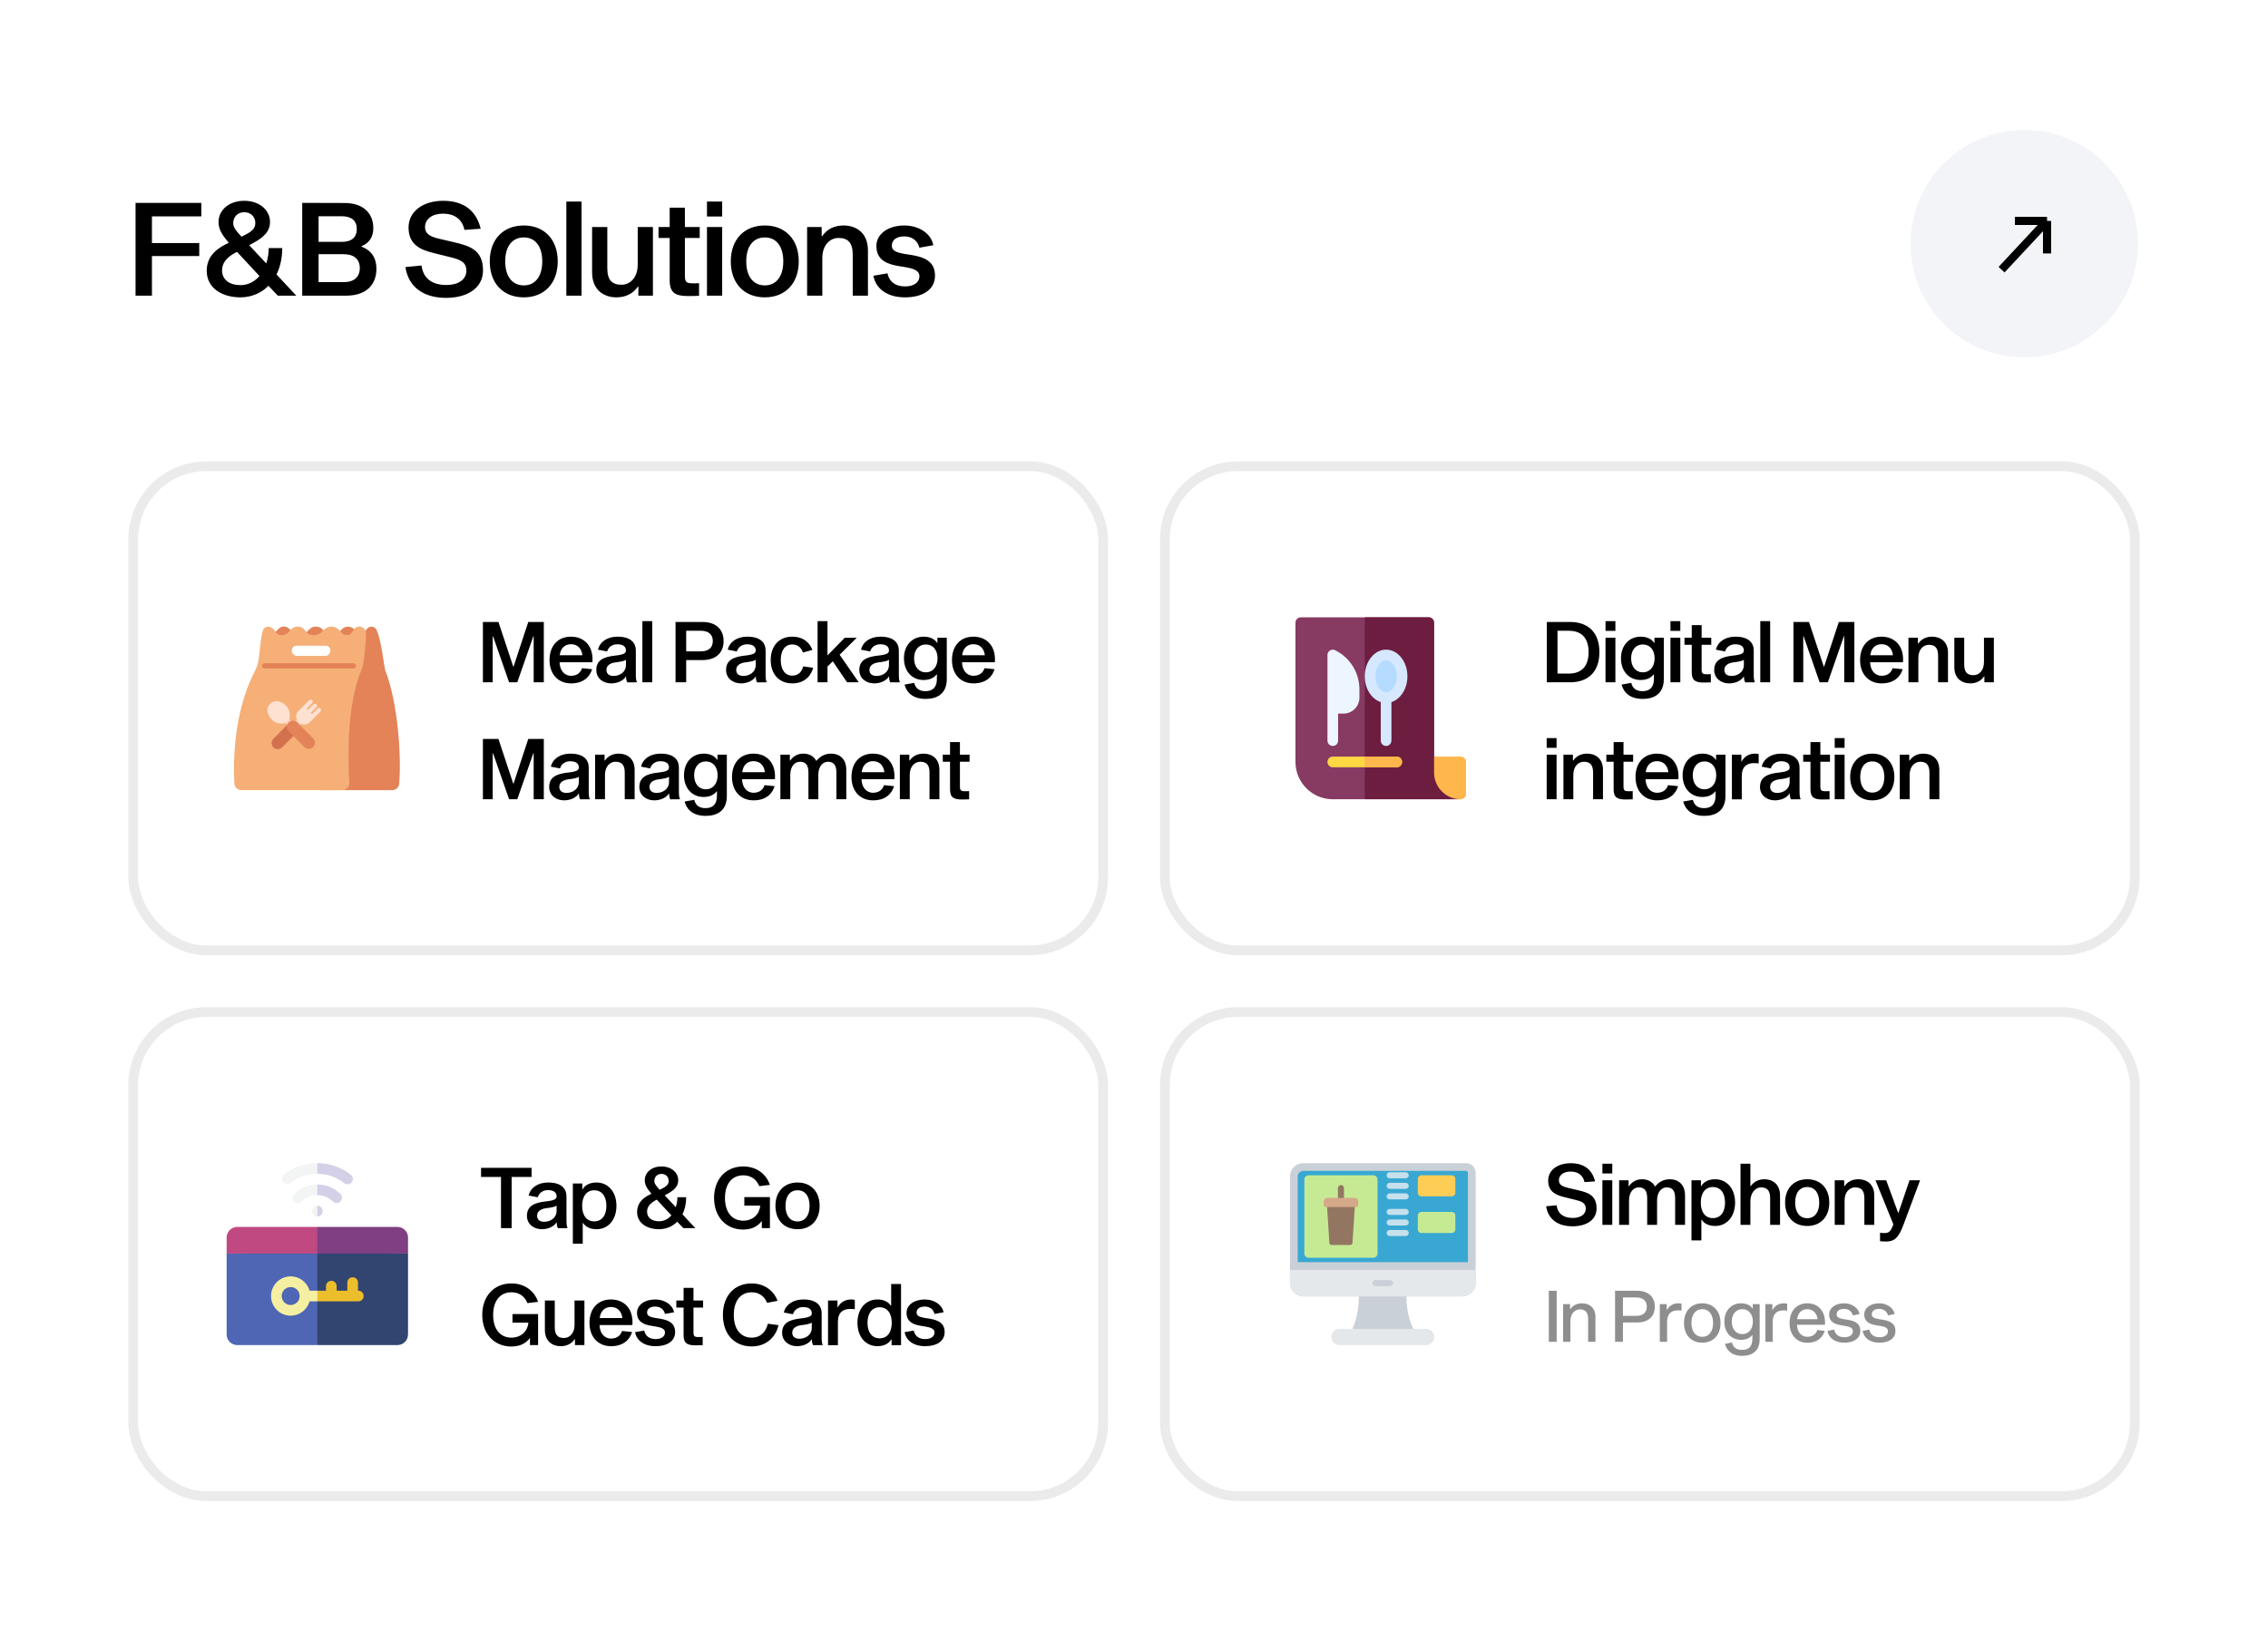 <svg width="698" height="502" viewBox="0 0 698 502" fill="none" xmlns="http://www.w3.org/2000/svg">
<rect width="698" height="502" fill="white"/>
<path d="M46.76 66.6V74.8H61.32V78.8H46.76V91H41.72V62.44H61.96V66.6H46.76ZM85.501 91L82.621 87.96C80.381 90.24 77.341 91.52 73.981 91.52C68.501 91.52 63.621 88.8 63.621 83.32C63.621 79.52 65.901 76.92 69.621 75.12L70.421 74.72C68.061 72 67.261 70.36 67.261 68.32C67.261 64.68 70.461 61.8 75.181 61.8C79.861 61.8 83.101 64.68 83.101 68.32C83.101 71.48 80.741 73.28 77.781 74.88L76.701 75.48L81.941 81.08C82.421 79.64 82.701 78.04 82.701 76.36H86.861C86.861 79.48 86.221 82.2 85.101 84.48L91.181 91H85.501ZM71.781 68.64C71.781 69.88 72.461 70.84 74.301 72.84L75.141 72.44C77.261 71.4 78.581 70.44 78.581 68.64C78.581 66.96 77.421 65.32 75.181 65.32C72.941 65.32 71.781 66.96 71.781 68.64ZM73.981 87.76C76.341 87.76 78.381 86.68 79.861 84.96L72.941 77.52L72.261 77.88C69.701 79.28 68.341 81 68.341 83.2C68.341 86.08 70.621 87.76 73.981 87.76ZM93.009 62.44L106.049 62.48C111.729 62.48 114.889 65.56 114.889 70.24C114.889 72.8 113.729 74.76 111.289 75.76V75.92C114.209 77.04 115.849 79.28 115.849 82.72C115.849 87.76 112.569 91 106.569 91H93.009V62.44ZM98.049 74.44H105.249C108.249 74.44 109.809 73 109.809 70.48C109.809 68 108.249 66.56 105.249 66.56H98.049V74.44ZM98.049 86.84H105.729C109.009 86.84 110.729 85.24 110.729 82.52C110.729 79.8 109.009 78.24 105.729 78.24H98.049V86.84ZM147.934 70.4L142.934 70.76C142.254 67.44 139.814 65.76 136.334 65.76C132.934 65.76 130.814 67.48 130.814 69.88C130.814 72.16 132.694 72.88 135.134 73.48L139.934 74.6C144.334 75.68 148.654 76.8 148.654 83.2C148.654 88.88 143.534 91.68 137.294 91.68C130.334 91.68 125.694 88.36 124.774 82.2L129.734 81.72C130.294 86.2 133.614 87.72 137.374 87.72C141.014 87.72 143.534 86.08 143.534 83.32C143.534 80.52 141.414 79.84 138.454 79.12L133.454 77.88C129.654 76.92 125.734 75.48 125.734 70.04C125.734 64.92 130.374 61.8 136.414 61.8C142.774 61.8 146.614 64.92 147.934 70.4ZM161.206 69.4C167.566 69.4 171.646 73.76 171.646 80.44C171.646 87.16 167.566 91.52 161.206 91.52C154.806 91.52 150.726 87.16 150.726 80.44C150.726 73.76 154.806 69.4 161.206 69.4ZM161.206 87.84C164.686 87.84 166.886 85.12 166.886 80.44C166.886 75.76 164.686 73.08 161.206 73.08C157.686 73.08 155.486 75.76 155.486 80.44C155.486 85.12 157.686 87.84 161.206 87.84ZM174.296 62.04H178.976V91H174.296V62.04ZM196.464 88.24H196.304C194.744 90.48 192.424 91.52 189.704 91.52C185.824 91.52 182.224 89.24 182.224 83.84V69.88H186.904V82.56C186.904 86.32 188.464 87.64 191.304 87.64C193.824 87.64 196.264 85.56 196.264 81.44V69.88H200.944V91H196.464V88.24ZM213.183 87.2C213.703 87.2 214.543 87.2 215.143 87.16V91.04C214.663 91.08 213.023 91.12 211.863 91.12C207.903 91.12 206.103 90.2 206.103 86.28V73.24H202.663V69.88H206.103V63.92H210.783V69.88H215.343V73.24H210.783V85.04C210.783 87 211.543 87.2 213.183 87.2ZM217.578 62.04H222.258V66.64H217.578V62.04ZM217.578 69.88H222.258V91H217.578V69.88ZM235.385 69.4C241.745 69.4 245.825 73.76 245.825 80.44C245.825 87.16 241.745 91.52 235.385 91.52C228.985 91.52 224.905 87.16 224.905 80.44C224.905 73.76 228.985 69.4 235.385 69.4ZM235.385 87.84C238.865 87.84 241.065 85.12 241.065 80.44C241.065 75.76 238.865 73.08 235.385 73.08C231.865 73.08 229.665 75.76 229.665 80.44C229.665 85.12 231.865 87.84 235.385 87.84ZM252.876 72.64L253.036 72.68C254.596 70.4 256.916 69.4 259.636 69.4C263.516 69.4 267.116 71.68 267.116 77.04V91H262.436V78.36C262.436 74.6 260.876 73.24 258.036 73.24C255.516 73.24 253.076 75.36 253.076 79.44V91H248.396V69.88H252.876V72.64ZM287.235 75.48L282.955 76.24C282.395 73.88 280.475 72.76 278.315 72.76C276.035 72.76 274.475 73.76 274.475 75.6C274.475 77.32 276.195 77.76 278.395 78.16L280.515 78.48C284.195 79.12 287.755 80.24 287.755 84.84C287.755 89.32 283.755 91.52 278.515 91.52C273.035 91.52 269.515 88.84 268.795 84.88L273.115 84.12C273.755 86.92 275.755 88.16 278.595 88.16C281.155 88.16 282.955 87 282.955 85C282.955 83.28 281.195 82.68 278.715 82.24L276.515 81.88C273.195 81.32 269.715 80.16 269.715 75.72C269.715 71.96 273.395 69.4 278.315 69.4C283.075 69.4 286.675 72.12 287.235 75.48Z" fill="black"/>
<rect x="41" y="143.5" width="298.5" height="149" rx="22.5" fill="white"/>
<rect x="41" y="143.5" width="298.5" height="149" rx="22.5" stroke="#EBEBEB" stroke-width="3"/>
<path d="M118.59 206.397C118.16 205.301 117.484 197.179 115.825 193.725C115.686 193.508 115.503 193.324 115.288 193.183C115.073 193.043 114.83 192.95 114.576 192.91C114.322 192.871 114.062 192.886 113.815 192.954C113.567 193.023 113.336 193.143 113.139 193.307C112.701 193.732 112.034 195.2 110.86 195.2C109.87 195.2 109.694 194.474 109.246 193.987C109.006 193.65 108.692 193.373 108.327 193.178C107.962 192.983 107.557 192.875 107.144 192.863C106.715 192.874 106.294 192.98 105.91 193.173C105.527 193.367 105.191 193.642 104.927 193.981C104.594 194.405 104.169 194.749 103.684 194.986C103.199 195.222 102.666 195.346 102.127 195.347C101.68 195.366 101.234 195.28 100.828 195.094C100.421 194.909 100.063 194.629 99.785 194.279C99.164 193.608 98.637 192.863 97.127 192.863C95.873 192.863 95.32 193.614 94.619 194.291C94.304 194.634 93.919 194.905 93.491 195.087C93.062 195.269 92.6 195.358 92.135 195.347C91.662 195.36 91.192 195.263 90.762 195.065C90.333 194.867 89.954 194.572 89.657 194.204C89.055 193.552 88.539 192.863 87.322 192.863C86.167 192.863 85.695 193.54 85.124 194.186C84.837 194.562 84.464 194.864 84.036 195.066C83.608 195.268 83.138 195.364 82.665 195.347V200.141H89.079C89.104 199.753 89.272 199.387 89.552 199.116C89.7 198.964 89.878 198.843 90.074 198.761C90.271 198.679 90.481 198.637 90.694 198.638H101.195C101.605 198.637 101.999 198.792 102.299 199.071C102.599 199.35 102.781 199.732 102.81 200.141C103.616 200.141 104.412 200.324 105.137 200.678C105.862 201.032 106.496 201.547 106.992 202.183C107.488 202.819 107.832 203.56 107.998 204.349C108.165 205.138 108.149 205.955 107.951 206.737L98.761 243.198H120.7C121.242 243.198 121.763 242.995 122.162 242.629C122.561 242.263 122.808 241.761 122.853 241.221C123.549 233.129 122.558 216.524 118.59 206.397Z" fill="#E48258"/>
<path d="M112.578 194.471C112.522 194.195 112.41 193.933 112.248 193.703C112.086 193.472 111.877 193.278 111.636 193.133C111.395 192.987 111.126 192.894 110.847 192.858C110.567 192.822 110.283 192.845 110.013 192.925C109.462 193.097 109 193.478 108.728 193.987C108.274 194.707 107.97 195.489 106.896 195.489C105.561 195.489 105.07 194.694 104.412 193.98C104.113 193.614 103.733 193.323 103.302 193.13C102.87 192.937 102.4 192.847 101.928 192.869C100.636 192.869 100.003 193.589 99.27 194.278C98.917 194.664 98.487 194.971 98.008 195.18C97.528 195.388 97.011 195.494 96.488 195.489C96.02 195.52 95.552 195.425 95.133 195.214C94.714 195.003 94.358 194.685 94.103 194.291C93.557 193.602 93.073 192.869 91.539 192.869C90.34 192.869 89.756 193.539 89.142 194.204C88.855 194.596 88.482 194.916 88.051 195.139C87.62 195.362 87.143 195.482 86.658 195.489C85.546 195.489 85.111 194.844 84.608 194.185C84.401 193.85 84.126 193.561 83.801 193.338C83.476 193.114 83.108 192.961 82.721 192.887C82.322 192.844 81.921 192.941 81.586 193.162C81.251 193.383 81.005 193.714 80.889 194.098C80.317 196.123 79.957 199.973 79.647 202.637C79.487 203.998 79.079 205.317 78.442 206.531C71.586 219.807 71.859 235.388 72.126 241.132C72.154 241.689 72.394 242.214 72.797 242.599C73.2 242.984 73.736 243.199 74.294 243.2H105.368C105.663 243.2 105.954 243.139 106.224 243.022C106.495 242.905 106.738 242.734 106.94 242.519C107.142 242.305 107.298 242.051 107.398 241.774C107.498 241.497 107.541 241.203 107.523 240.909C107.144 234.742 106.579 217.491 111.106 206.524C111.55 205.47 111.841 204.358 111.969 203.221C112.224 200.749 112.845 196.52 112.578 194.471ZM101.207 201.401C101.057 201.553 100.878 201.673 100.681 201.755C100.484 201.837 100.272 201.88 100.059 201.879H91.421C90.991 201.879 90.579 201.708 90.275 201.404C89.971 201.1 89.8 200.688 89.8 200.259C89.799 200.219 89.801 200.18 89.806 200.141C89.831 199.752 89.999 199.387 90.278 199.116C90.427 198.964 90.605 198.843 90.801 198.761C90.997 198.679 91.208 198.637 91.421 198.638H100.059C100.468 198.637 100.863 198.791 101.163 199.07C101.462 199.35 101.645 199.732 101.673 200.141C101.678 200.18 101.68 200.219 101.679 200.259C101.68 200.471 101.639 200.681 101.558 200.877C101.477 201.073 101.358 201.251 101.207 201.401Z" fill="#F5AF77"/>
<path d="M108.771 205.759H81.427C81.212 205.759 81.006 205.674 80.854 205.522C80.702 205.37 80.617 205.164 80.617 204.949C80.617 204.734 80.702 204.528 80.854 204.376C81.006 204.225 81.212 204.139 81.427 204.139H108.771C108.986 204.139 109.192 204.225 109.344 204.376C109.496 204.528 109.581 204.734 109.581 204.949C109.581 205.164 109.496 205.37 109.344 205.522C109.192 205.674 108.986 205.759 108.771 205.759Z" fill="#E48258"/>
<path d="M91.105 223.947C90.92 223.948 90.74 223.893 90.587 223.791C90.433 223.688 90.314 223.543 90.243 223.372C90.173 223.202 90.155 223.015 90.191 222.834C90.227 222.653 90.315 222.487 90.446 222.357L91.852 220.951C92.026 220.776 92.263 220.677 92.51 220.677C92.757 220.677 92.994 220.774 93.169 220.949C93.344 221.123 93.443 221.36 93.444 221.607C93.444 221.854 93.346 222.091 93.172 222.266L91.766 223.672C91.679 223.76 91.576 223.829 91.463 223.876C91.349 223.924 91.228 223.948 91.105 223.947Z" fill="#FCCCB6"/>
<path d="M91.639 222.535C91.285 222.183 90.806 221.985 90.307 221.985C89.808 221.985 89.329 222.183 88.975 222.535L84.125 227.386C83.779 227.741 83.587 228.217 83.59 228.713C83.593 229.209 83.791 229.683 84.141 230.033C84.492 230.384 84.966 230.582 85.462 230.585C85.957 230.588 86.434 230.396 86.789 230.049L91.639 225.199C91.992 224.845 92.19 224.366 92.19 223.867C92.19 223.368 91.992 222.889 91.639 222.535Z" fill="#D3714F"/>
<path d="M98.556 218.024C98.427 217.938 98.271 217.9 98.116 217.917C97.962 217.934 97.818 218.005 97.71 218.118L96.166 219.661C96.115 219.713 96.046 219.741 95.974 219.741C95.902 219.741 95.833 219.713 95.782 219.662C95.731 219.611 95.702 219.542 95.702 219.47C95.702 219.397 95.73 219.328 95.781 219.277L97.359 217.699C97.479 217.579 97.546 217.417 97.546 217.248C97.546 217.079 97.479 216.917 97.359 216.797C97.239 216.678 97.077 216.61 96.908 216.611C96.739 216.611 96.576 216.678 96.457 216.797L94.88 218.375C94.854 218.4 94.824 218.42 94.791 218.434C94.758 218.448 94.723 218.455 94.687 218.455C94.652 218.455 94.616 218.448 94.583 218.434C94.55 218.42 94.52 218.4 94.495 218.375C94.47 218.35 94.45 218.32 94.436 218.287C94.422 218.254 94.415 218.219 94.415 218.183C94.415 218.147 94.422 218.112 94.436 218.079C94.449 218.046 94.469 218.016 94.495 217.99L96.038 216.446C96.151 216.338 96.222 216.195 96.239 216.04C96.256 215.885 96.219 215.729 96.132 215.6C96.078 215.524 96.008 215.461 95.928 215.414C95.847 215.368 95.757 215.34 95.664 215.333C95.572 215.325 95.478 215.337 95.391 215.369C95.304 215.401 95.224 215.452 95.158 215.518L91.743 218.933C91.538 219.161 91.379 219.428 91.277 219.717C91.175 220.007 91.131 220.314 91.148 220.62C91.165 220.927 91.242 221.227 91.375 221.504C91.508 221.781 91.694 222.028 91.923 222.233C92.128 222.462 92.375 222.648 92.652 222.781C92.929 222.915 93.229 222.992 93.536 223.008C93.843 223.025 94.15 222.981 94.439 222.879C94.729 222.777 94.995 222.619 95.224 222.413L98.639 218.998C98.705 218.932 98.755 218.852 98.787 218.765C98.819 218.678 98.832 218.584 98.824 218.492C98.816 218.399 98.788 218.309 98.742 218.228C98.696 218.147 98.632 218.078 98.556 218.024Z" fill="#FFE1D2"/>
<path d="M89.502 223.951C89.255 223.951 89.018 223.853 88.844 223.679L87.369 222.205C87.28 222.119 87.209 222.016 87.16 221.902C87.111 221.789 87.086 221.666 87.085 221.543C87.083 221.419 87.107 221.296 87.154 221.182C87.201 221.067 87.27 220.963 87.357 220.876C87.445 220.788 87.549 220.719 87.663 220.672C87.778 220.626 87.9 220.602 88.024 220.603C88.148 220.604 88.27 220.63 88.384 220.679C88.497 220.727 88.6 220.798 88.686 220.887L90.161 222.362C90.291 222.493 90.38 222.659 90.415 222.839C90.451 223.02 90.433 223.207 90.362 223.377C90.292 223.547 90.172 223.693 90.019 223.795C89.866 223.897 89.686 223.951 89.502 223.951Z" fill="#FCCCB6"/>
<path d="M96.374 227.274L91.479 222.378C91.305 222.2 91.097 222.058 90.867 221.96C90.638 221.863 90.391 221.812 90.142 221.811C89.893 221.809 89.646 221.857 89.415 221.952C89.185 222.046 88.975 222.186 88.799 222.362C88.623 222.538 88.483 222.748 88.389 222.978C88.294 223.209 88.246 223.456 88.248 223.705C88.249 223.955 88.3 224.201 88.397 224.43C88.495 224.66 88.637 224.868 88.815 225.042L93.71 229.938C93.885 230.113 94.093 230.251 94.322 230.346C94.55 230.44 94.795 230.489 95.042 230.489C95.29 230.489 95.535 230.44 95.763 230.346C95.992 230.251 96.199 230.112 96.374 229.937C96.549 229.762 96.688 229.555 96.782 229.326C96.877 229.098 96.926 228.853 96.926 228.605C96.926 228.358 96.877 228.113 96.782 227.885C96.688 227.656 96.549 227.448 96.374 227.274Z" fill="#E48258"/>
<path d="M87.604 222.577C87.955 222.486 88.275 222.303 88.531 222.047C88.787 221.791 88.97 221.471 89.061 221.12C89.257 220.401 89.249 219.641 89.041 218.926C88.832 218.21 88.43 217.566 87.878 217.064C87.296 216.512 86.587 216.111 85.814 215.896C85.338 215.767 84.837 215.766 84.361 215.893C83.885 216.02 83.451 216.27 83.102 216.618C82.754 216.967 82.504 217.401 82.377 217.877C82.25 218.353 82.251 218.854 82.38 219.33C82.594 220.104 82.994 220.814 83.547 221.397C84.049 221.948 84.693 222.35 85.409 222.559C86.125 222.767 86.885 222.773 87.604 222.577Z" fill="#FFE1D2"/>
<path d="M167.364 191.436V210H164.244V195.83H164.14L159.2 210H156.678L151.738 195.83H151.634V210H148.618V191.436H153.402L157.952 205.164H158.056L162.58 191.436H167.364ZM179.132 205.658L182.226 205.97C181.654 207.946 179.912 210.338 175.752 210.338C171.748 210.338 169.122 207.478 169.122 203.162C169.122 198.82 171.644 195.96 175.726 195.96C179.834 195.96 182.694 198.846 182.33 203.838H172.216C172.268 206.23 173.62 207.998 175.752 207.998C177.988 207.998 178.846 206.594 179.132 205.658ZM175.726 198.274C173.568 198.274 172.45 199.86 172.268 201.68H179.236C179.054 199.86 177.936 198.274 175.726 198.274ZM196.048 210L193.084 210.026C192.85 209.766 192.668 209.09 192.668 208.154C191.784 209.662 189.808 210.338 188.092 210.338C185.622 210.338 183.516 208.778 183.516 206.23C183.516 203.266 185.648 202.174 189.314 201.784C191.966 201.498 192.642 201.056 192.642 200.224C192.642 199.08 191.862 198.3 189.964 198.3C188.612 198.3 187.312 199.002 186.844 200.51L184.036 199.964C184.634 197.468 186.974 195.96 190.042 195.96C194.124 195.96 195.684 197.832 195.684 200.25V207.14C195.684 208.648 195.71 209.402 196.048 210ZM192.642 204.618V203.058C192.2 203.5 190.744 203.708 189.288 203.89C187.91 204.098 186.636 204.748 186.636 206.178C186.636 207.4 187.468 208.05 188.82 208.05C190.484 208.05 192.642 207.088 192.642 204.618ZM197.697 191.176H200.739V210H197.697V191.176ZM207.905 191.436H216.173C220.385 191.436 222.699 193.75 222.699 197.312C222.699 200.874 220.385 203.162 216.173 203.162H211.181V210H207.905V191.436ZM211.181 200.484H215.679C218.097 200.484 219.371 199.314 219.371 197.312C219.371 195.31 218.097 194.14 215.679 194.14H211.181V200.484ZM235.988 210L233.024 210.026C232.79 209.766 232.608 209.09 232.608 208.154C231.724 209.662 229.748 210.338 228.032 210.338C225.562 210.338 223.456 208.778 223.456 206.23C223.456 203.266 225.588 202.174 229.254 201.784C231.906 201.498 232.582 201.056 232.582 200.224C232.582 199.08 231.802 198.3 229.904 198.3C228.552 198.3 227.252 199.002 226.784 200.51L223.976 199.964C224.574 197.468 226.914 195.96 229.982 195.96C234.064 195.96 235.624 197.832 235.624 200.25V207.14C235.624 208.648 235.65 209.402 235.988 210ZM232.582 204.618V203.058C232.14 203.5 230.684 203.708 229.228 203.89C227.85 204.098 226.576 204.748 226.576 206.178C226.576 207.4 227.408 208.05 228.76 208.05C230.424 208.05 232.582 207.088 232.582 204.618ZM243.824 207.946C246.112 207.946 246.892 206.256 247.178 205.112L250.272 205.528C249.726 207.582 247.984 210.338 243.824 210.338C239.794 210.338 237.194 207.504 237.194 203.136C237.194 198.794 239.794 195.96 243.824 195.96C247.958 195.96 249.544 198.664 250.012 200.042L247.1 200.848C246.814 199.99 246.034 198.352 243.824 198.352C241.666 198.352 240.288 200.094 240.288 203.136C240.288 206.178 241.666 207.946 243.824 207.946ZM254.667 205.138V210H251.625V191.176H254.667V201.732L259.997 196.272H263.689L258.411 201.524L264.287 210H260.699L256.305 203.552L254.667 205.138ZM276.993 210L274.029 210.026C273.795 209.766 273.613 209.09 273.613 208.154C272.729 209.662 270.753 210.338 269.037 210.338C266.567 210.338 264.461 208.778 264.461 206.23C264.461 203.266 266.593 202.174 270.259 201.784C272.911 201.498 273.587 201.056 273.587 200.224C273.587 199.08 272.807 198.3 270.909 198.3C269.557 198.3 268.257 199.002 267.789 200.51L264.981 199.964C265.579 197.468 267.919 195.96 270.987 195.96C275.069 195.96 276.629 197.832 276.629 200.25V207.14C276.629 208.648 276.655 209.402 276.993 210ZM273.587 204.618V203.058C273.145 203.5 271.689 203.708 270.233 203.89C268.855 204.098 267.581 204.748 267.581 206.178C267.581 207.4 268.413 208.05 269.765 208.05C271.429 208.05 273.587 207.088 273.587 204.618ZM291.382 196.272V209.012C291.382 213.484 288.47 215.122 284.83 215.122C281.762 215.122 279.24 213.848 278.382 210.702L281.346 210.182C281.84 212.054 283.062 212.73 284.83 212.73C287.014 212.73 288.34 211.612 288.34 208.908V207.582H288.236C287.482 208.622 286.104 209.298 284.232 209.298C280.748 209.298 278.2 206.672 278.2 202.616C278.2 198.612 280.748 195.96 284.258 195.96C286.104 195.96 287.612 196.61 288.392 197.858H288.496V196.272H291.382ZM284.934 206.932C287.118 206.932 288.548 205.19 288.548 202.616C288.548 200.068 287.118 198.352 284.934 198.352C282.724 198.352 281.32 200.068 281.32 202.616C281.32 205.19 282.724 206.932 284.934 206.932ZM302.988 205.658L306.082 205.97C305.51 207.946 303.768 210.338 299.608 210.338C295.604 210.338 292.978 207.478 292.978 203.162C292.978 198.82 295.5 195.96 299.582 195.96C303.69 195.96 306.55 198.846 306.186 203.838H296.072C296.124 206.23 297.476 207.998 299.608 207.998C301.844 207.998 302.702 206.594 302.988 205.658ZM299.582 198.274C297.424 198.274 296.306 199.86 296.124 201.68H303.092C302.91 199.86 301.792 198.274 299.582 198.274ZM167.364 227.436V246H164.244V231.83H164.14L159.2 246H156.678L151.738 231.83H151.634V246H148.618V227.436H153.402L157.952 241.164H158.056L162.58 227.436H167.364ZM181.55 246L178.586 246.026C178.352 245.766 178.17 245.09 178.17 244.154C177.286 245.662 175.31 246.338 173.594 246.338C171.124 246.338 169.018 244.778 169.018 242.23C169.018 239.266 171.15 238.174 174.816 237.784C177.468 237.498 178.144 237.056 178.144 236.224C178.144 235.08 177.364 234.3 175.466 234.3C174.114 234.3 172.814 235.002 172.346 236.51L169.538 235.964C170.136 233.468 172.476 231.96 175.544 231.96C179.626 231.96 181.186 233.832 181.186 236.25V243.14C181.186 244.648 181.212 245.402 181.55 246ZM178.144 240.618V239.058C177.702 239.5 176.246 239.708 174.79 239.89C173.412 240.098 172.138 240.748 172.138 242.178C172.138 243.4 172.97 244.05 174.322 244.05C175.986 244.05 178.144 243.088 178.144 240.618ZM186.059 234.066L186.163 234.092C187.177 232.61 188.685 231.96 190.453 231.96C192.975 231.96 195.315 233.442 195.315 236.926V246H192.273V237.784C192.273 235.34 191.259 234.456 189.413 234.456C187.775 234.456 186.189 235.834 186.189 238.486V246H183.147V232.272H186.059V234.066ZM209.302 246L206.338 246.026C206.104 245.766 205.922 245.09 205.922 244.154C205.038 245.662 203.062 246.338 201.346 246.338C198.876 246.338 196.77 244.778 196.77 242.23C196.77 239.266 198.902 238.174 202.568 237.784C205.22 237.498 205.896 237.056 205.896 236.224C205.896 235.08 205.116 234.3 203.218 234.3C201.866 234.3 200.566 235.002 200.098 236.51L197.29 235.964C197.888 233.468 200.228 231.96 203.296 231.96C207.378 231.96 208.938 233.832 208.938 236.25V243.14C208.938 244.648 208.964 245.402 209.302 246ZM205.896 240.618V239.058C205.454 239.5 203.998 239.708 202.542 239.89C201.164 240.098 199.89 240.748 199.89 242.178C199.89 243.4 200.722 244.05 202.074 244.05C203.738 244.05 205.896 243.088 205.896 240.618ZM223.691 232.272V245.012C223.691 249.484 220.779 251.122 217.139 251.122C214.071 251.122 211.549 249.848 210.691 246.702L213.655 246.182C214.149 248.054 215.371 248.73 217.139 248.73C219.323 248.73 220.649 247.612 220.649 244.908V243.582H220.545C219.791 244.622 218.413 245.298 216.541 245.298C213.057 245.298 210.509 242.672 210.509 238.616C210.509 234.612 213.057 231.96 216.567 231.96C218.413 231.96 219.921 232.61 220.701 233.858H220.805V232.272H223.691ZM217.243 242.932C219.427 242.932 220.857 241.19 220.857 238.616C220.857 236.068 219.427 234.352 217.243 234.352C215.033 234.352 213.629 236.068 213.629 238.616C213.629 241.19 215.033 242.932 217.243 242.932ZM235.296 241.658L238.39 241.97C237.818 243.946 236.076 246.338 231.916 246.338C227.912 246.338 225.286 243.478 225.286 239.162C225.286 234.82 227.808 231.96 231.89 231.96C235.998 231.96 238.858 234.846 238.494 239.838H228.38C228.432 242.23 229.784 243.998 231.916 243.998C234.152 243.998 235.01 242.594 235.296 241.658ZM231.89 234.274C229.732 234.274 228.614 235.86 228.432 237.68H235.4C235.218 235.86 234.1 234.274 231.89 234.274ZM255.852 231.96C258.218 231.96 260.454 233.442 260.454 236.926V246H257.412V237.784C257.412 235.34 256.45 234.456 254.786 234.456C253.278 234.456 251.848 235.834 251.848 238.486V246H248.806V237.784C248.806 235.34 247.844 234.456 246.18 234.456C244.646 234.456 243.216 235.834 243.216 238.486V246H240.174V232.272H243.086V234.092H243.19C244.204 232.636 245.608 231.96 247.246 231.96C248.858 231.96 250.418 232.636 251.224 234.196C252.446 232.792 253.772 231.96 255.852 231.96ZM272.062 241.658L275.156 241.97C274.584 243.946 272.842 246.338 268.682 246.338C264.678 246.338 262.052 243.478 262.052 239.162C262.052 234.82 264.574 231.96 268.656 231.96C272.764 231.96 275.624 234.846 275.26 239.838H265.146C265.198 242.23 266.55 243.998 268.682 243.998C270.918 243.998 271.776 242.594 272.062 241.658ZM268.656 234.274C266.498 234.274 265.38 235.86 265.198 237.68H272.166C271.984 235.86 270.866 234.274 268.656 234.274ZM279.852 234.066L279.956 234.092C280.97 232.61 282.478 231.96 284.246 231.96C286.768 231.96 289.108 233.442 289.108 236.926V246H286.066V237.784C286.066 235.34 285.052 234.456 283.206 234.456C281.568 234.456 279.982 235.834 279.982 238.486V246H276.94V232.272H279.852V234.066ZM296.987 243.53C297.325 243.53 297.871 243.53 298.261 243.504V246.026C297.949 246.052 296.883 246.078 296.129 246.078C293.555 246.078 292.385 245.48 292.385 242.932V234.456H290.149V232.272H292.385V228.398H295.427V232.272H298.391V234.456H295.427V242.126C295.427 243.4 295.921 243.53 296.987 243.53Z" fill="black"/>
<rect x="358.5" y="143.5" width="298.5" height="149" rx="22.5" fill="white"/>
<rect x="358.5" y="143.5" width="298.5" height="149" rx="22.5" stroke="#EBEBEB" stroke-width="3"/>
<path d="M441.35 232.875V191.641C441.35 190.734 440.616 190 439.709 190H400.334C399.427 190 398.693 190.734 398.693 191.641V234.516C398.693 240.847 403.846 246 410.178 246H449.553V236.156L441.35 232.875Z" fill="#873A62"/>
<path d="M449.553 236.156L441.35 232.875V191.641C441.35 190.734 440.616 190 439.709 190H420.022V246H449.553V236.156Z" fill="#6D1D40"/>
<path d="M426.584 229.594C425.677 229.594 424.943 228.86 424.943 227.953V214.719C424.943 213.812 425.677 213.078 426.584 213.078C427.491 213.078 428.225 213.812 428.225 214.719V227.953C428.225 228.86 427.491 229.594 426.584 229.594Z" fill="#D5E8FE"/>
<path d="M426.584 216.359C422.965 216.359 420.022 212.679 420.022 208.156C420.022 203.633 422.965 199.953 426.584 199.953C430.203 199.953 433.147 203.633 433.147 208.156C433.147 212.679 430.203 216.359 426.584 216.359Z" fill="#D5E8FE"/>
<path d="M449.553 246C445.022 246 441.35 242.327 441.35 237.797V232.875H449.553C450.459 232.875 451.193 233.61 451.193 234.516V244.359C451.193 245.265 450.459 246 449.553 246Z" fill="#FFB64C"/>
<path d="M429.865 232.875H410.178C409.271 232.875 408.537 233.609 408.537 234.516C408.537 235.422 409.271 236.156 410.178 236.156H429.865C430.772 236.156 431.506 235.422 431.506 234.516C431.506 233.609 430.772 232.875 429.865 232.875Z" fill="#FED843"/>
<path d="M431.506 234.516C431.506 233.609 430.772 232.875 429.865 232.875H420.022V236.156H429.865C430.772 236.156 431.506 235.422 431.506 234.516Z" fill="#FFB64C"/>
<path d="M426.584 203.234C424.806 203.234 423.303 205.489 423.303 208.156C423.303 210.824 424.806 213.078 426.584 213.078C428.363 213.078 429.865 210.824 429.865 208.156C429.865 205.489 428.363 203.234 426.584 203.234Z" fill="#B5DBFF"/>
<path d="M413.459 219.641H408.537V201.594C408.537 201.025 408.832 200.498 409.316 200.198C409.798 199.899 410.402 199.875 410.912 200.126C415.519 202.43 418.381 207.06 418.381 212.211V214.719C418.381 217.437 416.177 219.641 413.459 219.641Z" fill="#EDF5FF"/>
<path d="M408.537 227.953C408.537 228.86 409.271 229.594 410.178 229.594C411.085 229.594 411.818 228.86 411.818 227.953V216.359L408.537 219.641V227.953Z" fill="#EDF5FF"/>
<path d="M476.061 191.436H483.237C488.619 191.436 492.233 194.53 492.233 200.718C492.233 206.932 488.619 210 483.237 210H476.061V191.436ZM479.337 207.322H482.795C486.669 207.322 488.905 205.164 488.905 200.718C488.905 196.298 486.669 194.14 482.795 194.14H479.337V207.322ZM494.113 191.176H497.155V194.166H494.113V191.176ZM494.113 196.272H497.155V210H494.113V196.272ZM512.058 196.272V209.012C512.058 213.484 509.146 215.122 505.506 215.122C502.438 215.122 499.916 213.848 499.058 210.702L502.022 210.182C502.516 212.054 503.738 212.73 505.506 212.73C507.69 212.73 509.016 211.612 509.016 208.908V207.582H508.912C508.158 208.622 506.78 209.298 504.908 209.298C501.424 209.298 498.876 206.672 498.876 202.616C498.876 198.612 501.424 195.96 504.934 195.96C506.78 195.96 508.288 196.61 509.068 197.858H509.172V196.272H512.058ZM505.61 206.932C507.794 206.932 509.224 205.19 509.224 202.616C509.224 200.068 507.794 198.352 505.61 198.352C503.4 198.352 501.996 200.068 501.996 202.616C501.996 205.19 503.4 206.932 505.61 206.932ZM514.095 191.176H517.137V194.166H514.095V191.176ZM514.095 196.272H517.137V210H514.095V196.272ZM525.254 207.53C525.592 207.53 526.138 207.53 526.528 207.504V210.026C526.216 210.052 525.15 210.078 524.396 210.078C521.822 210.078 520.652 209.48 520.652 206.932V198.456H518.416V196.272H520.652V192.398H523.694V196.272H526.658V198.456H523.694V206.126C523.694 207.4 524.188 207.53 525.254 207.53ZM540.097 210L537.133 210.026C536.899 209.766 536.717 209.09 536.717 208.154C535.833 209.662 533.857 210.338 532.141 210.338C529.671 210.338 527.565 208.778 527.565 206.23C527.565 203.266 529.697 202.174 533.363 201.784C536.015 201.498 536.691 201.056 536.691 200.224C536.691 199.08 535.911 198.3 534.013 198.3C532.661 198.3 531.361 199.002 530.893 200.51L528.085 199.964C528.683 197.468 531.023 195.96 534.091 195.96C538.173 195.96 539.733 197.832 539.733 200.25V207.14C539.733 208.648 539.759 209.402 540.097 210ZM536.691 204.618V203.058C536.249 203.5 534.793 203.708 533.337 203.89C531.959 204.098 530.685 204.748 530.685 206.178C530.685 207.4 531.517 208.05 532.869 208.05C534.533 208.05 536.691 207.088 536.691 204.618ZM541.746 191.176H544.788V210H541.746V191.176ZM570.7 191.436V210H567.58V195.83H567.476L562.536 210H560.014L555.074 195.83H554.97V210H551.954V191.436H556.738L561.288 205.164H561.392L565.916 191.436H570.7ZM582.468 205.658L585.562 205.97C584.99 207.946 583.248 210.338 579.088 210.338C575.084 210.338 572.458 207.478 572.458 203.162C572.458 198.82 574.98 195.96 579.062 195.96C583.17 195.96 586.03 198.846 585.666 203.838H575.552C575.604 206.23 576.956 207.998 579.088 207.998C581.324 207.998 582.182 206.594 582.468 205.658ZM579.062 198.274C576.904 198.274 575.786 199.86 575.604 201.68H582.572C582.39 199.86 581.272 198.274 579.062 198.274ZM590.258 198.066L590.362 198.092C591.376 196.61 592.884 195.96 594.652 195.96C597.174 195.96 599.514 197.442 599.514 200.926V210H596.472V201.784C596.472 199.34 595.458 198.456 593.612 198.456C591.974 198.456 590.388 199.834 590.388 202.486V210H587.346V196.272H590.258V198.066ZM610.719 208.206H610.615C609.601 209.662 608.093 210.338 606.325 210.338C603.803 210.338 601.463 208.856 601.463 205.346V196.272H604.505V204.514C604.505 206.958 605.519 207.816 607.365 207.816C609.003 207.816 610.589 206.464 610.589 203.786V196.272H613.631V210H610.719V208.206ZM476.009 227.176H479.051V230.166H476.009V227.176ZM476.009 232.272H479.051V246H476.009V232.272ZM484.075 234.066L484.179 234.092C485.193 232.61 486.701 231.96 488.469 231.96C490.991 231.96 493.331 233.442 493.331 236.926V246H490.289V237.784C490.289 235.34 489.275 234.456 487.429 234.456C485.791 234.456 484.205 235.834 484.205 238.486V246H481.163V232.272H484.075V234.066ZM501.21 243.53C501.548 243.53 502.094 243.53 502.484 243.504V246.026C502.172 246.052 501.106 246.078 500.352 246.078C497.778 246.078 496.608 245.48 496.608 242.932V234.456H494.372V232.272H496.608V228.398H499.65V232.272H502.614V234.456H499.65V242.126C499.65 243.4 500.144 243.53 501.21 243.53ZM513.355 241.658L516.449 241.97C515.877 243.946 514.135 246.338 509.975 246.338C505.971 246.338 503.345 243.478 503.345 239.162C503.345 234.82 505.867 231.96 509.949 231.96C514.057 231.96 516.917 234.846 516.553 239.838H506.439C506.491 242.23 507.843 243.998 509.975 243.998C512.211 243.998 513.069 242.594 513.355 241.658ZM509.949 234.274C507.791 234.274 506.673 235.86 506.491 237.68H513.459C513.277 235.86 512.159 234.274 509.949 234.274ZM531.025 232.272V245.012C531.025 249.484 528.113 251.122 524.473 251.122C521.405 251.122 518.883 249.848 518.025 246.702L520.989 246.182C521.483 248.054 522.705 248.73 524.473 248.73C526.657 248.73 527.983 247.612 527.983 244.908V243.582H527.879C527.125 244.622 525.747 245.298 523.875 245.298C520.391 245.298 517.843 242.672 517.843 238.616C517.843 234.612 520.391 231.96 523.901 231.96C525.747 231.96 527.255 232.61 528.035 233.858H528.139V232.272H531.025ZM524.577 242.932C526.761 242.932 528.191 241.19 528.191 238.616C528.191 236.068 526.761 234.352 524.577 234.352C522.367 234.352 520.963 236.068 520.963 238.616C520.963 241.19 522.367 242.932 524.577 242.932ZM535.922 232.272V234.352H536.026C536.728 233 538.132 231.96 540.108 231.96C540.498 231.96 540.94 232.012 541.252 232.09V234.976C540.888 234.924 540.394 234.872 539.848 234.872C537.69 234.872 536.052 235.886 536.052 238.85V246.026H533.01V232.272H535.922ZM554.189 246L551.225 246.026C550.991 245.766 550.809 245.09 550.809 244.154C549.925 245.662 547.949 246.338 546.233 246.338C543.763 246.338 541.657 244.778 541.657 242.23C541.657 239.266 543.789 238.174 547.455 237.784C550.107 237.498 550.783 237.056 550.783 236.224C550.783 235.08 550.003 234.3 548.105 234.3C546.753 234.3 545.453 235.002 544.985 236.51L542.177 235.964C542.775 233.468 545.115 231.96 548.183 231.96C552.265 231.96 553.825 233.832 553.825 236.25V243.14C553.825 244.648 553.851 245.402 554.189 246ZM550.783 240.618V239.058C550.341 239.5 548.885 239.708 547.429 239.89C546.051 240.098 544.777 240.748 544.777 242.178C544.777 243.4 545.609 244.05 546.961 244.05C548.625 244.05 550.783 243.088 550.783 240.618ZM561.792 243.53C562.13 243.53 562.676 243.53 563.066 243.504V246.026C562.754 246.052 561.688 246.078 560.934 246.078C558.36 246.078 557.19 245.48 557.19 242.932V234.456H554.954V232.272H557.19V228.398H560.232V232.272H563.196V234.456H560.232V242.126C560.232 243.4 560.726 243.53 561.792 243.53ZM564.648 227.176H567.69V230.166H564.648V227.176ZM564.648 232.272H567.69V246H564.648V232.272ZM576.223 231.96C580.357 231.96 583.009 234.794 583.009 239.136C583.009 243.504 580.357 246.338 576.223 246.338C572.063 246.338 569.411 243.504 569.411 239.136C569.411 234.794 572.063 231.96 576.223 231.96ZM576.223 243.946C578.485 243.946 579.915 242.178 579.915 239.136C579.915 236.094 578.485 234.352 576.223 234.352C573.935 234.352 572.505 236.094 572.505 239.136C572.505 242.178 573.935 243.946 576.223 243.946ZM587.592 234.066L587.696 234.092C588.71 232.61 590.218 231.96 591.986 231.96C594.508 231.96 596.848 233.442 596.848 236.926V246H593.806V237.784C593.806 235.34 592.792 234.456 590.946 234.456C589.308 234.456 587.722 235.834 587.722 238.486V246H584.68V232.272H587.592V234.066Z" fill="black"/>
<rect x="41" y="311.5" width="298.5" height="149" rx="22.5" fill="white"/>
<rect x="41" y="311.5" width="298.5" height="149" rx="22.5" stroke="#EBEBEB" stroke-width="3"/>
<g clip-path="url(#clip0_2_30)">
<path d="M87.352 361.564C86.639 362.124 86.515 363.155 87.075 363.868C87.634 364.581 88.666 364.704 89.378 364.145C91.764 362.272 94.629 361.281 97.662 361.281L98.755 359.673L97.662 358C93.887 358 90.322 359.233 87.352 361.564Z" fill="#F2F5F4"/>
<path d="M107.971 361.564C105.001 359.233 101.436 358 97.662 358V361.281C100.694 361.281 103.559 362.272 105.945 364.145C106.233 364.372 106.59 364.496 106.957 364.495C107.443 364.495 107.925 364.28 108.248 363.868C108.808 363.155 108.684 362.124 107.971 361.564Z" fill="#D3D0E7"/>
<path d="M90.556 367.467C89.909 368.101 89.898 369.139 90.532 369.787C91.166 370.434 92.205 370.445 92.853 369.811C94.147 368.542 95.855 367.844 97.662 367.844L98.755 366.145L97.662 364.562C94.991 364.562 92.468 365.594 90.556 367.467Z" fill="#F2F5F4"/>
<path d="M104.767 367.467C102.855 365.594 100.332 364.562 97.662 364.562V367.844C99.468 367.844 101.176 368.542 102.471 369.811C102.777 370.111 103.189 370.28 103.619 370.279C104.044 370.279 104.469 370.115 104.791 369.787C105.425 369.14 105.414 368.101 104.767 367.467Z" fill="#D3D0E7"/>
<path d="M96.621 371.497C96.092 371.929 95.885 372.676 96.118 373.318C96.351 373.963 96.974 374.406 97.662 374.406L98.755 372.768L97.662 371.13C97.29 371.129 96.921 371.253 96.621 371.497Z" fill="#F2F5F4"/>
<path d="M98.504 371.359C98.249 371.209 97.958 371.129 97.662 371.13V374.406H97.662C98.434 374.406 99.119 373.844 99.269 373.086C99.402 372.416 99.094 371.707 98.504 371.359Z" fill="#D3D0E7"/>
<path d="M69.745 385.827V410.719C69.745 412.528 71.217 414 73.027 414H97.662L98.755 398.897L97.662 384.733L69.745 385.827Z" fill="#4E66B3"/>
<path d="M97.662 384.733V414H122.296C124.106 414 125.578 412.528 125.578 410.719V385.827L97.662 384.733Z" fill="#324571"/>
<path d="M73.027 377.624C71.217 377.624 69.745 379.096 69.745 380.905V385.827H97.662L98.755 381.726L97.662 377.624H73.027Z" fill="#C04981"/>
<path d="M125.578 380.905C125.578 379.096 124.106 377.624 122.296 377.624H97.662V385.827H125.578V380.905Z" fill="#803F82"/>
<path d="M95.278 397.257C94.561 394.717 92.224 392.85 89.458 392.85C86.123 392.85 83.41 395.563 83.41 398.898C83.41 402.232 86.123 404.945 89.458 404.945C92.224 404.945 94.561 403.078 95.278 400.538H97.662L98.755 398.898L97.662 397.257H95.278ZM89.458 401.664C87.933 401.664 86.691 400.423 86.691 398.898C86.691 397.372 87.933 396.131 89.458 396.131C90.983 396.131 92.225 397.372 92.225 398.898C92.225 400.423 90.983 401.664 89.458 401.664Z" fill="#F5F0A1"/>
<path d="M110.272 397.257H110.174V394.763C110.174 393.857 109.44 393.122 108.534 393.122C107.628 393.122 106.893 393.857 106.893 394.763V397.257H103.612V395.857C103.612 394.951 102.877 394.216 101.971 394.216C101.065 394.216 100.331 394.951 100.331 395.857V397.257H97.662V400.538H110.272C111.178 400.538 111.913 399.803 111.913 398.897C111.913 397.991 111.178 397.257 110.272 397.257Z" fill="#EDBE2C"/>
</g>
<path d="M163.599 362.244H157.463V378H154.187V362.244H148.051V359.436H163.599V362.244ZM174.704 378L171.74 378.026C171.506 377.766 171.324 377.09 171.324 376.154C170.44 377.662 168.464 378.338 166.748 378.338C164.278 378.338 162.172 376.778 162.172 374.23C162.172 371.266 164.304 370.174 167.97 369.784C170.622 369.498 171.298 369.056 171.298 368.224C171.298 367.08 170.518 366.3 168.62 366.3C167.268 366.3 165.968 367.002 165.5 368.51L162.692 367.964C163.29 365.468 165.63 363.96 168.698 363.96C172.78 363.96 174.34 365.832 174.34 368.25V375.14C174.34 376.648 174.366 377.402 174.704 378ZM171.298 372.618V371.058C170.856 371.5 169.4 371.708 167.944 371.89C166.566 372.098 165.292 372.748 165.292 374.178C165.292 375.4 166.124 376.05 167.476 376.05C169.14 376.05 171.298 375.088 171.298 372.618ZM183.58 378.338C181.656 378.338 180.226 377.636 179.446 376.44H179.342V382.784H176.3V364.272H179.212V366.04H179.316C180.096 364.662 181.656 363.96 183.554 363.96C187.142 363.96 189.716 366.794 189.716 371.136C189.716 375.504 187.142 378.338 183.58 378.338ZM182.878 366.352C180.616 366.352 179.16 368.12 179.16 371.136C179.16 374.178 180.616 375.92 182.878 375.92C185.166 375.92 186.622 374.178 186.622 371.136C186.622 368.12 185.166 366.352 182.878 366.352ZM210.296 378L208.424 376.024C206.968 377.506 204.992 378.338 202.808 378.338C199.246 378.338 196.074 376.57 196.074 373.008C196.074 370.538 197.556 368.848 199.974 367.678L200.494 367.418C198.96 365.65 198.44 364.584 198.44 363.258C198.44 360.892 200.52 359.02 203.588 359.02C206.63 359.02 208.736 360.892 208.736 363.258C208.736 365.312 207.202 366.482 205.278 367.522L204.576 367.912L207.982 371.552C208.294 370.616 208.476 369.576 208.476 368.484H211.18C211.18 370.512 210.764 372.28 210.036 373.762L213.988 378H210.296ZM201.378 363.466C201.378 364.272 201.82 364.896 203.016 366.196L203.562 365.936C204.94 365.26 205.798 364.636 205.798 363.466C205.798 362.374 205.044 361.308 203.588 361.308C202.132 361.308 201.378 362.374 201.378 363.466ZM202.808 375.894C204.342 375.894 205.668 375.192 206.63 374.074L202.132 369.238L201.69 369.472C200.026 370.382 199.142 371.5 199.142 372.93C199.142 374.802 200.624 375.894 202.808 375.894ZM236.949 378H234.453V375.79C233.257 377.428 231.411 378.442 228.733 378.442C223.455 378.442 219.763 374.542 219.763 368.718C219.763 362.868 223.455 359.02 228.733 359.02C232.711 359.02 235.753 361.204 236.949 364.688L233.673 365.078C232.789 362.946 231.099 361.75 228.733 361.75C225.327 361.75 223.117 364.324 223.117 368.718C223.117 373.138 225.327 375.712 228.733 375.712C231.879 375.712 233.803 373.528 233.959 371.084H229.071V368.458H236.949V378ZM245.463 363.96C249.597 363.96 252.249 366.794 252.249 371.136C252.249 375.504 249.597 378.338 245.463 378.338C241.303 378.338 238.651 375.504 238.651 371.136C238.651 366.794 241.303 363.96 245.463 363.96ZM245.463 375.946C247.725 375.946 249.155 374.178 249.155 371.136C249.155 368.094 247.725 366.352 245.463 366.352C243.175 366.352 241.745 368.094 241.745 371.136C241.745 374.178 243.175 375.946 245.463 375.946ZM165.602 414H163.106V411.79C161.91 413.428 160.063 414.442 157.385 414.442C152.107 414.442 148.415 410.542 148.415 404.718C148.415 398.868 152.107 395.02 157.385 395.02C161.363 395.02 164.406 397.204 165.602 400.688L162.325 401.078C161.441 398.946 159.751 397.75 157.385 397.75C153.979 397.75 151.769 400.324 151.769 404.718C151.769 409.138 153.979 411.712 157.385 411.712C160.531 411.712 162.455 409.528 162.612 407.084H157.723V404.458H165.602V414ZM176.949 412.206H176.845C175.831 413.662 174.323 414.338 172.555 414.338C170.033 414.338 167.693 412.856 167.693 409.346V400.272H170.735V408.514C170.735 410.958 171.749 411.816 173.595 411.816C175.233 411.816 176.819 410.464 176.819 407.786V400.272H179.861V414H176.949V412.206ZM191.43 409.658L194.524 409.97C193.952 411.946 192.21 414.338 188.05 414.338C184.046 414.338 181.42 411.478 181.42 407.162C181.42 402.82 183.942 399.96 188.024 399.96C192.132 399.96 194.992 402.846 194.628 407.838H184.514C184.566 410.23 185.918 411.998 188.05 411.998C190.286 411.998 191.144 410.594 191.43 409.658ZM188.024 402.274C185.866 402.274 184.748 403.86 184.566 405.68H191.534C191.352 403.86 190.234 402.274 188.024 402.274ZM207.436 403.912L204.654 404.406C204.29 402.872 203.042 402.144 201.638 402.144C200.156 402.144 199.142 402.794 199.142 403.99C199.142 405.108 200.26 405.394 201.69 405.654L203.068 405.862C205.46 406.278 207.774 407.006 207.774 409.996C207.774 412.908 205.174 414.338 201.768 414.338C198.206 414.338 195.918 412.596 195.45 410.022L198.258 409.528C198.674 411.348 199.974 412.154 201.82 412.154C203.484 412.154 204.654 411.4 204.654 410.1C204.654 408.982 203.51 408.592 201.898 408.306L200.468 408.072C198.31 407.708 196.048 406.954 196.048 404.068C196.048 401.624 198.44 399.96 201.638 399.96C204.732 399.96 207.072 401.728 207.436 403.912ZM214.984 411.53C215.322 411.53 215.868 411.53 216.258 411.504V414.026C215.946 414.052 214.88 414.078 214.126 414.078C211.552 414.078 210.382 413.48 210.382 410.932V402.456H208.146V400.272H210.382V396.398H213.424V400.272H216.388V402.456H213.424V410.126C213.424 411.4 213.918 411.53 214.984 411.53ZM236.312 407.422L239.588 407.864C238.938 411.036 236.234 414.416 231.346 414.416C226.12 414.416 222.48 410.75 222.48 404.718C222.48 398.712 226.12 395.02 231.346 395.02C235.74 395.02 238.444 397.854 239.302 400.376L236.078 401C235.402 399.232 233.816 397.75 231.346 397.75C228.044 397.75 225.834 400.22 225.834 404.718C225.834 409.242 228.044 411.712 231.346 411.712C234.258 411.712 235.792 409.684 236.312 407.422ZM253.237 414L250.273 414.026C250.039 413.766 249.857 413.09 249.857 412.154C248.973 413.662 246.997 414.338 245.281 414.338C242.811 414.338 240.705 412.778 240.705 410.23C240.705 407.266 242.837 406.174 246.503 405.784C249.155 405.498 249.831 405.056 249.831 404.224C249.831 403.08 249.051 402.3 247.153 402.3C245.801 402.3 244.501 403.002 244.033 404.51L241.225 403.964C241.823 401.468 244.163 399.96 247.231 399.96C251.313 399.96 252.873 401.832 252.873 404.25V411.14C252.873 412.648 252.899 413.402 253.237 414ZM249.831 408.618V407.058C249.389 407.5 247.933 407.708 246.477 407.89C245.099 408.098 243.825 408.748 243.825 410.178C243.825 411.4 244.657 412.05 246.009 412.05C247.673 412.05 249.831 411.088 249.831 408.618ZM257.746 400.272V402.352H257.85C258.552 401 259.956 399.96 261.932 399.96C262.322 399.96 262.764 400.012 263.076 400.09V402.976C262.712 402.924 262.218 402.872 261.672 402.872C259.514 402.872 257.876 403.886 257.876 406.85V414.026H254.834V400.272H257.746ZM270.025 399.96C271.949 399.96 273.405 400.714 274.159 401.858H274.263V395.202H277.305V414.026H274.393V412.258H274.289C273.535 413.584 271.949 414.338 270.051 414.338C266.463 414.338 263.889 411.504 263.889 407.136C263.889 402.794 266.463 399.96 270.025 399.96ZM270.727 411.92C272.989 411.92 274.445 410.178 274.445 407.136C274.445 404.12 272.989 402.352 270.727 402.352C268.439 402.352 266.983 404.12 266.983 407.136C266.983 410.178 268.439 411.92 270.727 411.92ZM290.387 403.912L287.605 404.406C287.241 402.872 285.993 402.144 284.589 402.144C283.107 402.144 282.093 402.794 282.093 403.99C282.093 405.108 283.211 405.394 284.641 405.654L286.019 405.862C288.411 406.278 290.725 407.006 290.725 409.996C290.725 412.908 288.125 414.338 284.719 414.338C281.157 414.338 278.869 412.596 278.401 410.022L281.209 409.528C281.625 411.348 282.925 412.154 284.771 412.154C286.435 412.154 287.605 411.4 287.605 410.1C287.605 408.982 286.461 408.592 284.849 408.306L283.419 408.072C281.261 407.708 278.999 406.954 278.999 404.068C278.999 401.624 281.391 399.96 284.589 399.96C287.683 399.96 290.023 401.728 290.387 403.912Z" fill="black"/>
<rect x="358.5" y="311.5" width="298.5" height="149" rx="22.5" fill="white"/>
<rect x="358.5" y="311.5" width="298.5" height="149" rx="22.5" stroke="#EBEBEB" stroke-width="3"/>
<path fill-rule="evenodd" clip-rule="evenodd" d="M435.427 409.769H415.729C417.301 407.545 418.604 401.813 418.04 397.391H432.977C432.412 401.813 433.855 407.545 435.427 409.769Z" fill="#CAD0D7"/>
<path fill-rule="evenodd" clip-rule="evenodd" d="M412.218 409.004H438.937C440.311 409.004 441.435 410.128 441.435 411.502C441.435 412.876 440.311 414 438.937 414H412.218C410.845 414 409.721 412.876 409.721 411.502C409.721 410.128 410.845 409.004 412.218 409.004Z" fill="#E4E8EB"/>
<path fill-rule="evenodd" clip-rule="evenodd" d="M451.141 358C452.805 358 454.155 359.35 454.155 361.015V394.912C454.155 397.178 452.318 399.015 450.051 399.015H401.103C398.837 399.015 397 397.178 397 394.912V362.103C397 359.837 398.837 358 401.103 358L451.141 358Z" fill="#CAD0D7"/>
<path fill-rule="evenodd" clip-rule="evenodd" d="M399.381 388.472H451.773V361.015C451.773 360.932 451.757 360.849 451.725 360.773C451.694 360.696 451.647 360.626 451.588 360.567C451.53 360.508 451.46 360.461 451.383 360.43C451.306 360.398 451.224 360.382 451.141 360.382H401.103C400.151 360.382 399.381 361.152 399.381 362.103V388.472Z" fill="#38A8D2"/>
<path fill-rule="evenodd" clip-rule="evenodd" d="M454.155 390.853V394.912C454.155 397.178 452.318 399.015 450.051 399.015H401.103C398.837 399.015 397 397.178 397 394.912V390.853H454.155Z" fill="#E4E8EB"/>
<path fill-rule="evenodd" clip-rule="evenodd" d="M423.321 395.864C423.075 395.864 422.838 395.766 422.664 395.592C422.49 395.417 422.392 395.181 422.392 394.934C422.392 394.688 422.49 394.451 422.664 394.277C422.838 394.103 423.075 394.005 423.321 394.005H427.833C428.08 394.005 428.316 394.103 428.49 394.277C428.665 394.451 428.763 394.688 428.763 394.934C428.763 395.181 428.665 395.417 428.49 395.592C428.316 395.766 428.08 395.864 427.833 395.864H423.321Z" fill="#CAD0D7"/>
<path fill-rule="evenodd" clip-rule="evenodd" d="M402.75 361.737H422.625C423.357 361.737 423.953 362.333 423.953 363.065V385.789C423.953 386.52 423.356 387.117 422.625 387.117H402.75C402.019 387.117 401.422 386.52 401.422 385.789V363.064C401.422 362.333 402.019 361.737 402.75 361.737Z" fill="#C6EA94"/>
<path fill-rule="evenodd" clip-rule="evenodd" d="M437.449 361.737H446.789C447.396 361.737 447.891 362.232 447.891 362.839V367.126C447.891 367.734 447.396 368.229 446.789 368.229H437.449C436.842 368.229 436.347 367.734 436.347 367.126V362.839C436.347 362.232 436.842 361.737 437.449 361.737Z" fill="#FDCD56"/>
<path fill-rule="evenodd" clip-rule="evenodd" d="M437.449 373.016H446.789C447.396 373.016 447.891 373.511 447.891 374.118V378.406C447.891 379.013 447.396 379.508 446.789 379.508H437.449C436.842 379.508 436.347 379.013 436.347 378.406V374.118C436.347 373.511 436.842 373.016 437.449 373.016Z" fill="#C6EA94"/>
<path fill-rule="evenodd" clip-rule="evenodd" d="M432.627 360.807C432.874 360.807 433.11 360.905 433.285 361.079C433.459 361.254 433.557 361.49 433.557 361.737C433.557 361.983 433.459 362.22 433.285 362.394C433.11 362.568 432.874 362.666 432.627 362.666H427.672C427.426 362.666 427.189 362.568 427.015 362.394C426.841 362.22 426.743 361.983 426.743 361.737C426.743 361.49 426.841 361.254 427.015 361.079C427.189 360.905 427.426 360.807 427.672 360.807H432.627ZM432.627 364.053C432.874 364.053 433.11 364.151 433.285 364.325C433.459 364.5 433.557 364.736 433.557 364.983C433.557 365.229 433.459 365.466 433.285 365.64C433.11 365.814 432.874 365.912 432.627 365.912H427.672C427.426 365.912 427.189 365.814 427.015 365.64C426.841 365.466 426.743 365.229 426.743 364.983C426.743 364.736 426.841 364.5 427.015 364.325C427.189 364.151 427.426 364.053 427.672 364.053H432.627ZM432.627 367.299C432.749 367.299 432.87 367.323 432.983 367.37C433.096 367.417 433.198 367.485 433.285 367.572C433.371 367.658 433.439 367.76 433.486 367.873C433.533 367.986 433.557 368.107 433.557 368.229C433.557 368.351 433.533 368.472 433.486 368.585C433.439 368.697 433.371 368.8 433.285 368.886C433.198 368.973 433.096 369.041 432.983 369.088C432.87 369.134 432.749 369.158 432.627 369.158H427.672C427.426 369.158 427.189 369.061 427.015 368.886C426.841 368.712 426.743 368.475 426.743 368.229C426.743 367.982 426.841 367.746 427.015 367.572C427.189 367.397 427.426 367.299 427.672 367.299H432.627ZM432.627 372.086C432.874 372.086 433.11 372.184 433.285 372.359C433.459 372.533 433.557 372.769 433.557 373.016C433.557 373.262 433.459 373.499 433.285 373.673C433.11 373.847 432.874 373.945 432.627 373.945H427.672C427.426 373.945 427.189 373.847 427.015 373.673C426.841 373.499 426.743 373.262 426.743 373.016C426.743 372.769 426.841 372.533 427.015 372.359C427.189 372.184 427.426 372.086 427.672 372.086H432.627ZM432.627 375.332C432.874 375.332 433.11 375.43 433.285 375.605C433.459 375.779 433.557 376.016 433.557 376.262C433.557 376.509 433.459 376.745 433.285 376.919C433.11 377.094 432.874 377.192 432.627 377.192H427.672C427.426 377.192 427.189 377.094 427.015 376.919C426.841 376.745 426.743 376.509 426.743 376.262C426.743 376.016 426.841 375.779 427.015 375.605C427.189 375.43 427.426 375.332 427.672 375.332H432.627ZM432.627 378.578C432.874 378.578 433.11 378.676 433.285 378.851C433.459 379.025 433.557 379.261 433.557 379.508C433.557 379.755 433.459 379.991 433.285 380.165C433.11 380.34 432.874 380.438 432.627 380.438H427.672C427.426 380.438 427.189 380.34 427.015 380.165C426.841 379.991 426.743 379.755 426.743 379.508C426.743 379.261 426.841 379.025 427.015 378.851C427.189 378.676 427.426 378.578 427.672 378.578H432.627Z" fill="#C7E0EC"/>
<path fill-rule="evenodd" clip-rule="evenodd" d="M408.28 369.331H417.095L416.243 382.58C416.233 382.748 416.158 382.906 416.035 383.022C415.912 383.137 415.749 383.201 415.581 383.201H409.794C409.626 383.201 409.463 383.137 409.34 383.022C409.217 382.906 409.142 382.748 409.132 382.58L408.28 369.331Z" fill="#937661"/>
<path fill-rule="evenodd" clip-rule="evenodd" d="M413.617 369.88C413.617 370.127 413.519 370.363 413.345 370.538C413.17 370.712 412.934 370.81 412.687 370.81C412.441 370.81 412.204 370.712 412.03 370.538C411.856 370.363 411.758 370.127 411.758 369.88V365.652C411.758 365.406 411.856 365.169 412.03 364.995C412.204 364.821 412.441 364.723 412.687 364.723C412.934 364.723 413.17 364.821 413.345 364.995C413.519 365.169 413.617 365.406 413.617 365.652V369.88Z" fill="#937661"/>
<path fill-rule="evenodd" clip-rule="evenodd" d="M408.425 368.702H416.95C417.526 368.702 417.997 369.173 417.997 369.749V370.857C417.997 371.223 417.699 371.521 417.333 371.521H408.042C407.866 371.52 407.698 371.45 407.573 371.326C407.449 371.202 407.379 371.033 407.378 370.857V369.749C407.378 369.173 407.85 368.702 408.425 368.702Z" fill="#D5A889"/>
<path d="M490.897 363.61L487.647 363.844C487.205 361.686 485.619 360.594 483.357 360.594C481.147 360.594 479.769 361.712 479.769 363.272C479.769 364.754 480.991 365.222 482.577 365.612L485.697 366.34C488.557 367.042 491.365 367.77 491.365 371.93C491.365 375.622 488.037 377.442 483.981 377.442C479.457 377.442 476.441 375.284 475.843 371.28L479.067 370.968C479.431 373.88 481.589 374.868 484.033 374.868C486.399 374.868 488.037 373.802 488.037 372.008C488.037 370.188 486.659 369.746 484.735 369.278L481.485 368.472C479.015 367.848 476.467 366.912 476.467 363.376C476.467 360.048 479.483 358.02 483.409 358.02C487.543 358.02 490.039 360.048 490.897 363.61ZM493.154 358.176H496.196V361.166H493.154V358.176ZM493.154 363.272H496.196V377H493.154V363.272ZM513.985 362.96C516.351 362.96 518.587 364.442 518.587 367.926V377H515.545V368.784C515.545 366.34 514.583 365.456 512.919 365.456C511.411 365.456 509.981 366.834 509.981 369.486V377H506.939V368.784C506.939 366.34 505.977 365.456 504.313 365.456C502.779 365.456 501.349 366.834 501.349 369.486V377H498.307V363.272H501.219V365.092H501.323C502.337 363.636 503.741 362.96 505.379 362.96C506.991 362.96 508.551 363.636 509.357 365.196C510.579 363.792 511.905 362.96 513.985 362.96ZM527.854 377.338C525.93 377.338 524.5 376.636 523.72 375.44H523.616V381.784H520.574V363.272H523.486V365.04H523.59C524.37 363.662 525.93 362.96 527.828 362.96C531.416 362.96 533.99 365.794 533.99 370.136C533.99 374.504 531.416 377.338 527.854 377.338ZM527.152 365.352C524.89 365.352 523.434 367.12 523.434 370.136C523.434 373.178 524.89 374.92 527.152 374.92C529.44 374.92 530.896 373.178 530.896 370.136C530.896 367.12 529.44 365.352 527.152 365.352ZM538.698 365.066H538.802C539.868 363.61 541.324 362.96 543.04 362.96C545.484 362.96 547.824 364.442 547.824 367.926V377H544.782V368.784C544.782 366.34 543.768 365.456 541.922 365.456C540.336 365.456 538.698 367.068 538.698 369.72V377H535.656V358.176H538.698V365.066ZM556.196 362.96C560.33 362.96 562.982 365.794 562.982 370.136C562.982 374.504 560.33 377.338 556.196 377.338C552.036 377.338 549.384 374.504 549.384 370.136C549.384 365.794 552.036 362.96 556.196 362.96ZM556.196 374.946C558.458 374.946 559.888 373.178 559.888 370.136C559.888 367.094 558.458 365.352 556.196 365.352C553.908 365.352 552.478 367.094 552.478 370.136C552.478 373.178 553.908 374.946 556.196 374.946ZM567.565 365.066L567.669 365.092C568.683 363.61 570.191 362.96 571.959 362.96C574.481 362.96 576.821 364.442 576.821 367.926V377H573.779V368.784C573.779 366.34 572.765 365.456 570.919 365.456C569.281 365.456 567.695 366.834 567.695 369.486V377H564.653V363.272H567.565V365.066ZM590.924 363.272L585.802 377C584.164 381.498 582.604 382.122 580.42 382.122C579.614 382.122 579.016 382.07 578.6 382.018V379.418C578.86 379.47 579.198 379.522 579.978 379.522C581.356 379.522 581.85 378.95 582.526 377.312L582.708 376.844L577.196 363.272H580.498L584.164 373.282H584.268L587.674 363.272H590.924Z" fill="black"/>
<path d="M476.665 413V397.292H479.085V413H476.665ZM483.2 402.924H483.288C484.168 401.648 485.466 401.142 486.896 401.142C489.008 401.142 491.01 402.374 491.01 405.3V413H488.766V405.982C488.766 403.804 487.864 403.012 486.192 403.012C484.718 403.012 483.31 404.244 483.31 406.62V413H481.066V401.406H483.2V402.924ZM497.053 397.292H503.873C507.371 397.292 509.285 399.228 509.285 402.176C509.285 405.124 507.371 407.038 503.873 407.038H499.473V413H497.053V397.292ZM499.473 405.014H503.521C505.655 405.014 506.821 403.98 506.821 402.176C506.821 400.372 505.655 399.338 503.521 399.338H499.473V405.014ZM512.956 401.406V403.166H513.044C513.616 402.044 514.826 401.142 516.498 401.142C516.85 401.142 517.246 401.186 517.51 401.252V403.408C517.224 403.364 516.806 403.32 516.388 403.32C514.474 403.32 513.066 404.244 513.066 406.84V413H510.822V401.406H512.956ZM523.901 401.142C527.289 401.142 529.511 403.54 529.511 407.214C529.511 410.866 527.289 413.264 523.901 413.264C520.469 413.264 518.269 410.866 518.269 407.214C518.269 403.54 520.469 401.142 523.901 401.142ZM523.901 411.46C525.925 411.46 527.223 409.832 527.223 407.214C527.223 404.574 525.925 402.946 523.901 402.946C521.833 402.946 520.557 404.574 520.557 407.214C520.557 409.832 521.833 411.46 523.901 411.46ZM541.555 401.406V412.208C541.555 415.904 539.157 417.312 536.143 417.312C533.657 417.312 531.589 416.256 530.863 413.638L533.019 413.198C533.459 414.892 534.559 415.486 536.143 415.486C538.145 415.486 539.311 414.496 539.311 412.098V410.932H539.223C538.607 411.812 537.397 412.384 535.835 412.384C532.821 412.384 530.687 410.162 530.687 406.774C530.687 403.386 532.821 401.142 535.835 401.142C537.441 401.142 538.717 401.736 539.333 402.748H539.421V401.406H541.555ZM536.231 410.624C538.189 410.624 539.465 409.04 539.465 406.774C539.465 404.508 538.189 402.946 536.231 402.946C534.229 402.946 532.975 404.508 532.975 406.774C532.975 409.04 534.229 410.624 536.231 410.624ZM545.462 401.406V403.166H545.55C546.122 402.044 547.332 401.142 549.004 401.142C549.356 401.142 549.752 401.186 550.016 401.252V403.408C549.73 403.364 549.312 403.32 548.894 403.32C546.98 403.32 545.572 404.244 545.572 406.84V413H543.328V401.406H545.462ZM559.311 409.348L561.577 409.634C561.049 411.306 559.641 413.286 556.231 413.286C552.953 413.286 550.753 410.844 550.753 407.236C550.753 403.562 552.887 401.142 556.209 401.142C559.575 401.142 561.951 403.584 561.643 407.742H553.041C553.107 409.854 554.295 411.46 556.231 411.46C558.233 411.46 559.025 410.184 559.311 409.348ZM556.209 402.946C554.251 402.946 553.261 404.42 553.085 406.026H559.377C559.201 404.42 558.189 402.946 556.209 402.946ZM572.288 404.442L570.242 404.86C569.912 403.496 568.746 402.858 567.514 402.858C566.15 402.858 565.248 403.452 565.248 404.53C565.248 405.564 566.26 405.806 567.492 406.026L568.636 406.202C570.638 406.554 572.53 407.17 572.53 409.656C572.53 412.054 570.396 413.264 567.624 413.264C564.654 413.264 562.806 411.768 562.432 409.656L564.478 409.216C564.852 410.866 566.018 411.592 567.668 411.592C569.164 411.592 570.242 410.888 570.242 409.722C570.242 408.666 569.208 408.336 567.8 408.094L566.634 407.896C564.83 407.588 562.938 406.972 562.938 404.552C562.938 402.572 564.83 401.142 567.536 401.142C570.066 401.142 571.98 402.682 572.288 404.442ZM583.094 404.442L581.048 404.86C580.718 403.496 579.552 402.858 578.32 402.858C576.956 402.858 576.054 403.452 576.054 404.53C576.054 405.564 577.066 405.806 578.298 406.026L579.442 406.202C581.444 406.554 583.336 407.17 583.336 409.656C583.336 412.054 581.202 413.264 578.43 413.264C575.46 413.264 573.612 411.768 573.238 409.656L575.284 409.216C575.658 410.866 576.824 411.592 578.474 411.592C579.97 411.592 581.048 410.888 581.048 409.722C581.048 408.666 580.014 408.336 578.606 408.094L577.44 407.896C575.636 407.588 573.744 406.972 573.744 404.552C573.744 402.572 575.636 401.142 578.342 401.142C580.872 401.142 582.786 402.682 583.094 404.442Z" fill="#8E8E8E"/>
<circle cx="623" cy="75" r="35" fill="#F2F4F8"/>
<path d="M616 83L630 68M630 68H620.118M630 68V78" stroke="black" stroke-width="2.5"/>
<defs>
<clipPath id="clip0_2_30">
<rect width="56" height="56" fill="white" transform="translate(69.662 358)"/>
</clipPath>
</defs>
</svg>
